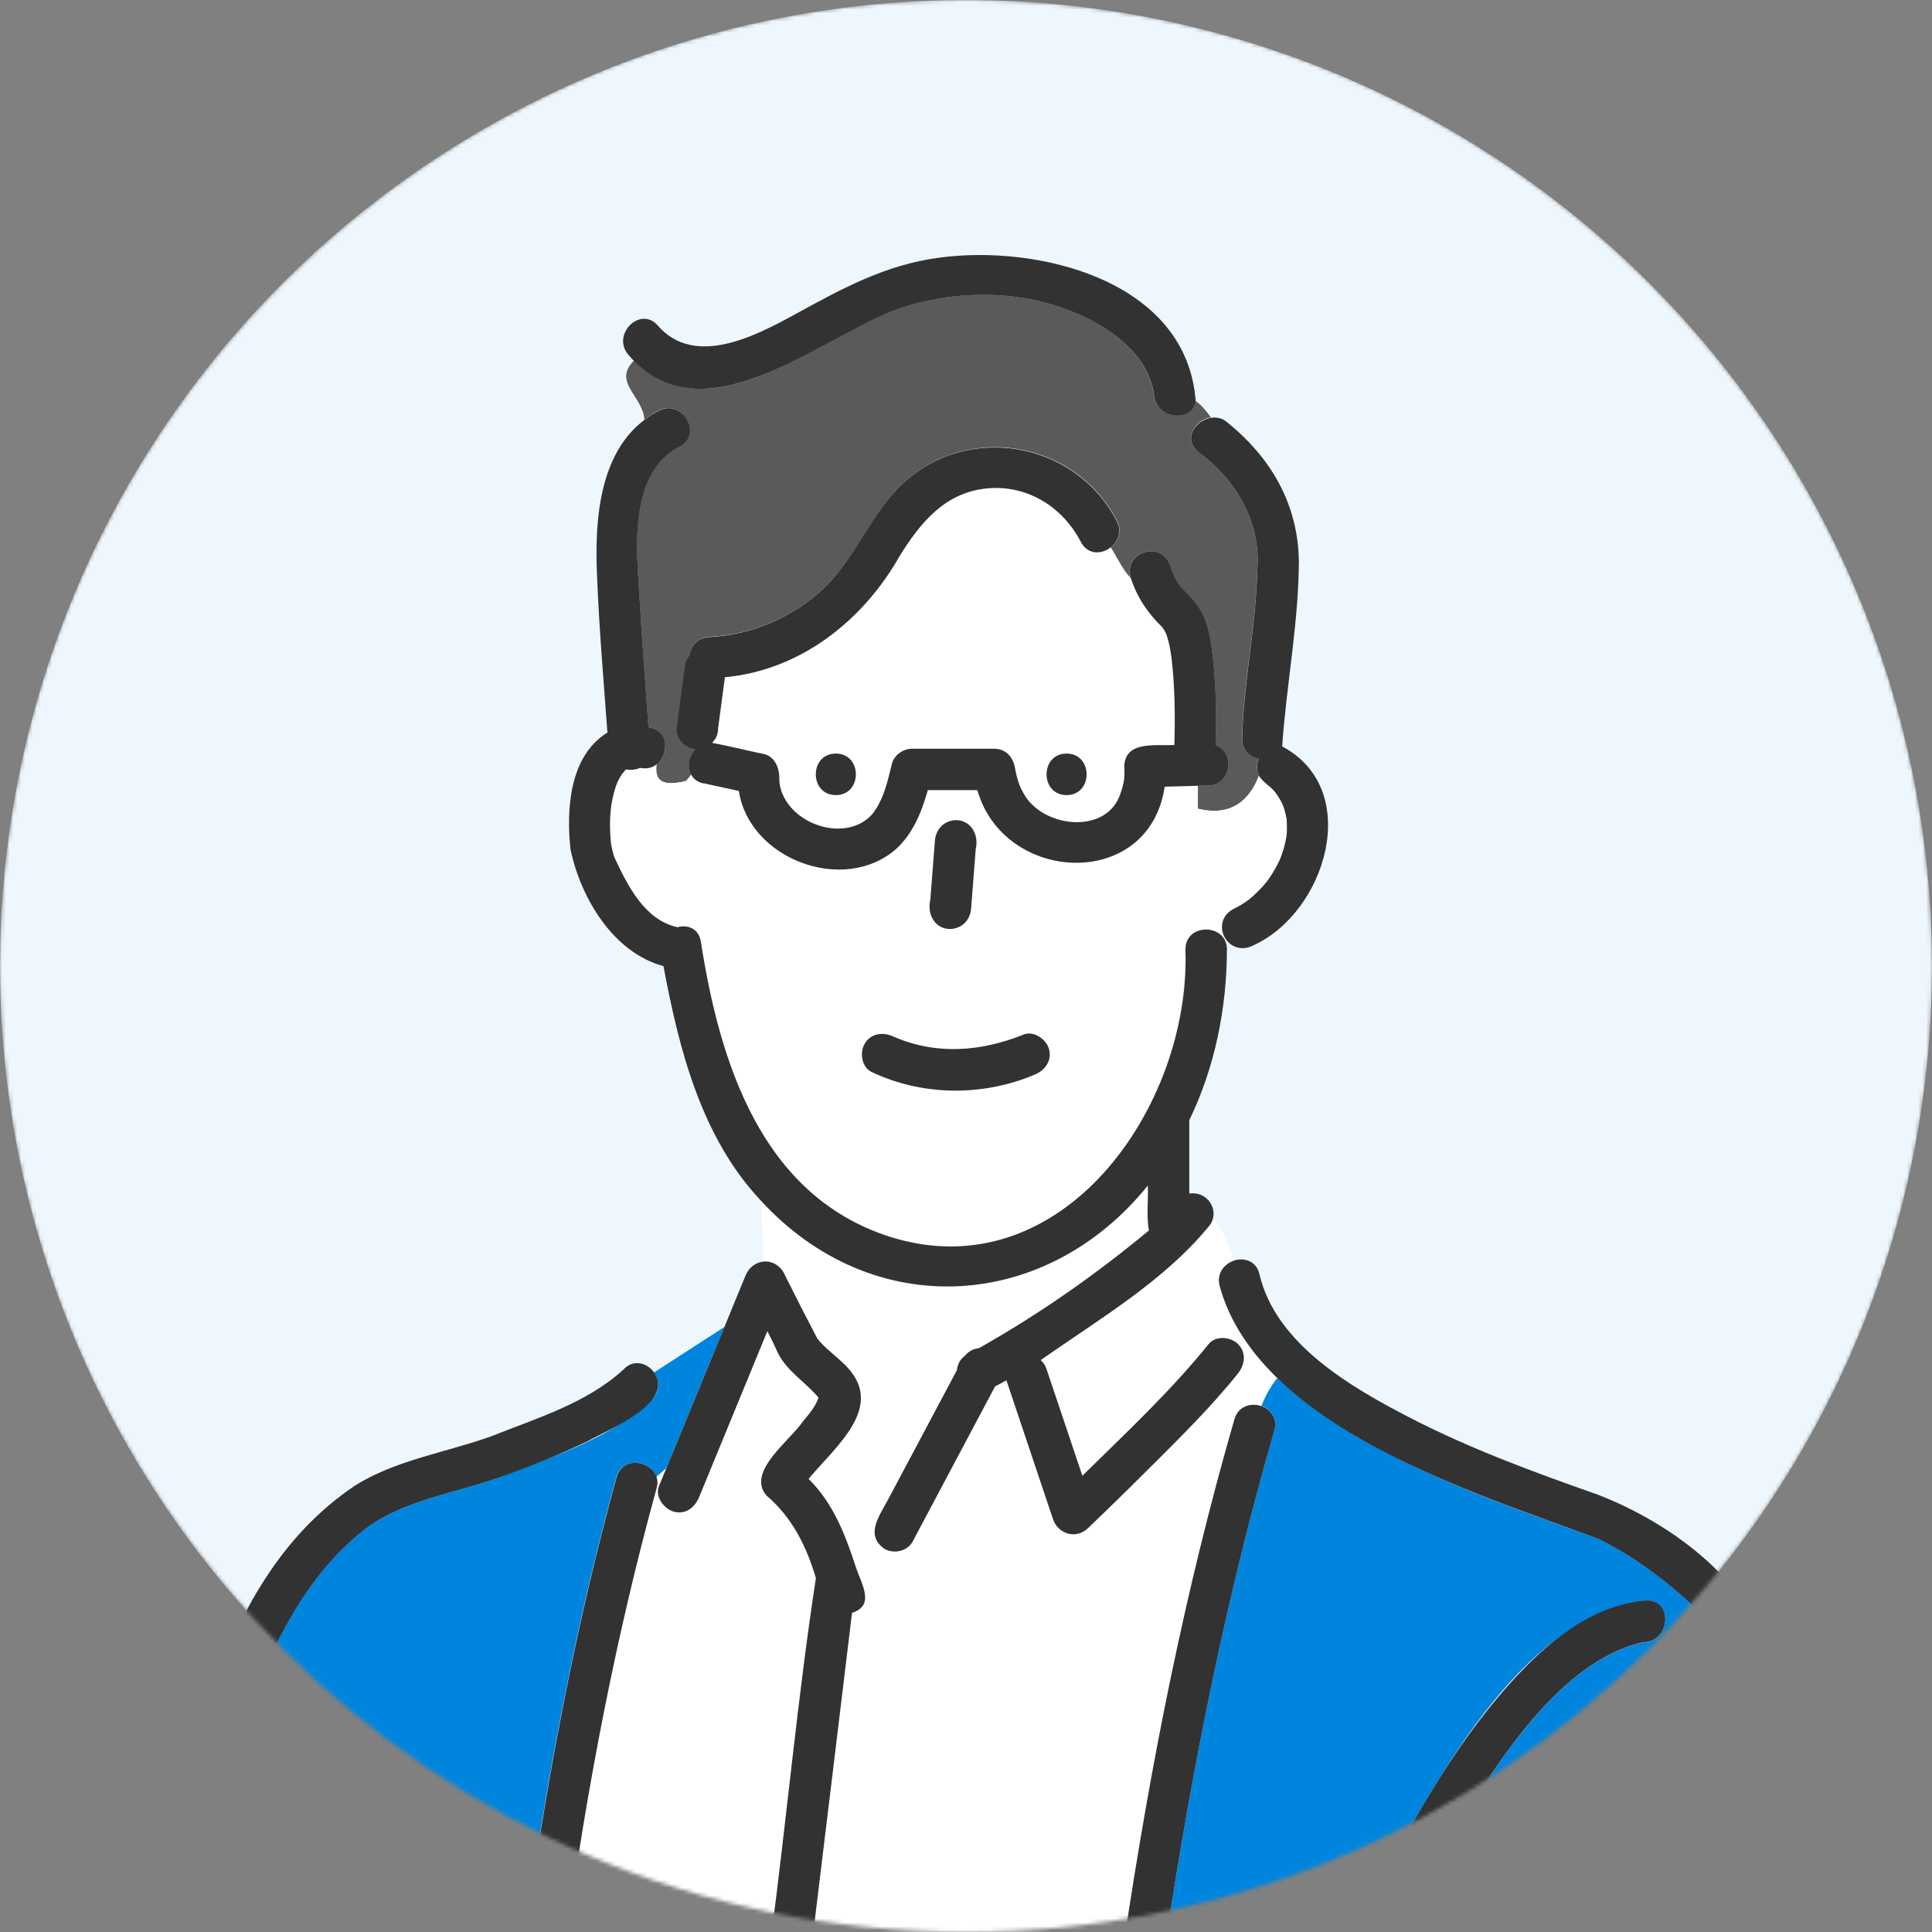 <?xml version="1.0" encoding="UTF-8"?>
<svg id="_レイヤー_1" data-name="レイヤー_1" xmlns="http://www.w3.org/2000/svg" version="1.1" xmlns:xlink="http://www.w3.org/1999/xlink" viewBox="0 0 500 500">
  <rect x="0" y="0" width="500" height="500" fill="#808080" stroke="none"/>
  <!-- Generator: Adobe Illustrator 29.5.1, SVG Export Plug-In . SVG Version: 2.1.0 Build 141)  -->
  <defs>
    <style>
      .st0 {
        fill: #5a5a5a;
      }

      .st1 {
        fill: #fff;
      }

      .st2 {
        mask: url(#mask);
      }

      .st3 {
        fill: #0085de;
      }

      .st4 {
        fill: #eef7fd;
      }

      .st5 {
        fill: #d9d9d9;
      }

      .st6 {
        fill: #323232;
      }
    </style>
    <mask id="mask" x="0" y="0" width="500" height="513" maskUnits="userSpaceOnUse">
      <g id="mask0_383_102">
        <circle class="st5" cx="250" cy="250" r="250"/>
      </g>
    </mask>
  </defs>
  <g class="st2">
    <g>
      <circle class="st4" cx="250" cy="250" r="250"/>
      <path class="st3" d="M211.871,361.659c.287-.967-.25-.501,0,0Z"/>
      <path class="st1" d="M203.277,330.259c2.65,5.299,5.55,11.063,8.271,16.183,3.187,4.046,8.163,6.409,10.383,11.279,4.082,9.058-6.695,17.794-12.639,25.062,6.302,6.194,9.488,14.465,12.21,22.736,1.36,4.296,5.155,9.953-.967,11.922-3.437,28.25-6.875,56.535-10.276,84.784h80.738c6.838-45.507,15.718-90.62,28.499-134.873,1.003-3.473,4.333-4.332,6.982-3.437,1.039-2.614,2.363-5.049,4.118-7.197-5.263-4.225-22.485-26.423-11.314-30.361-1.146-3.903-2.22-8.164-5.371-10.956-2.363,5.764-8.163,9.523-12.639,13.605-10.204,8.342-20.873,15.861-31.901,23.093.645.573,1.182,1.325,1.504,2.328,3.079,9.201,6.194,18.403,9.273,27.604,11.207-11.027,22.807-21.84,32.689-34.085,5.048-4.798,12.317,2.077,7.59,7.591-11.779,14.393-25.599,27.103-38.847,40.1-3.043,2.9-7.698,1.468-8.986-2.363-4.01-11.994-8.056-23.953-12.066-35.947-.967.537-1.934,1.074-2.936,1.575-7.089,13.355-14.214,26.746-21.304,40.1-1.36,2.578-4.905,3.366-7.339,1.934-5.049-3.616-1.325-8.486.859-12.567,5.979-11.207,11.923-22.449,17.902-33.656.143-1.468.859-2.828,2.041-3.688.859-1.181,2.22-1.861,3.652-2.005,15.61-8.807,30.146-18.976,44.003-30.469-.681-3.795-.108-7.769-.287-11.636-26.316,32.689-71.07,35.553-100.107,4.01l.573,15.718c2.255-.251,4.582.967,5.728,3.724l-.036-.108Z"/>
      <path class="st3" d="M329.808,370.144c-12.531,43.323-21.303,87.469-28.07,132.009h157.752c-.43-24.669-5.407-48.693-11.887-72.467-2.005-7.734-8.951-13.963-14.859-18.904-5.836-4.798-12.137-9.13-18.904-12.496-29.18-10.49-59.757-20.551-83.28-41.64-1.754,2.148-3.079,4.619-4.117,7.197,2.399.823,4.296,3.115,3.365,6.265v.036ZM356.232,489.693c13.82-26.459,36.878-71.464,69.602-75.438,7.268-.573,6.588,10.848-.573,10.776-26.996,6.016-47.762,47.082-59.756,70.104-3.115,6.194-12.388.752-9.273-5.406v-.036Z"/>
      <path class="st1" d="M279.792,140.248c-4.619-8.915-13.641-14.643-23.809-13.892-11.171.86-17.616,8.772-23.13,17.616-9.452,16.685-25.707,29.502-45.184,31.292-.573,4.404-1.182,8.808-1.754,13.212,0,.967-.251,1.862-.717,2.721-.286.358-.572.716-.823,1.074,4.475.788,8.915,1.934,13.355,2.865,3.079.68,4.189,4.01,4.01,6.838.788,10.67,16.505,16.72,23.881,8.951,3.115-3.652,4.153-8.7,5.263-13.212.573-2.291,2.864-3.938,5.192-3.938h21.339c2.9,0,4.869,2.184,5.299,4.869.465,2.435,1.002,4.547,2.255,6.66,4.691,8.879,21.375,10.92,25.027.215,1.074-2.972,1.218-4.225,1.039-7.161.143-6.803,8.306-5.263,12.96-5.55.179-7.554.108-15.18-.751-22.663-.287-2.077-.645-4.118-1.361-6.087-.179-.358-.358-.716-.573-1.074-.107-.179-.25-.358-.358-.537l-.036-.072c-3.831-3.723-6.552-7.698-8.199-12.782-2.22-2.363-3.544-5.478-5.155-7.948-2.364,1.79-5.908,1.897-7.662-1.468l-.108.071ZM216.312,205.769c-6.91,0-6.91-10.741,0-10.741s6.91,10.741,0,10.741ZM276.033,205.769c-6.91,0-6.91-10.741,0-10.741s6.91,10.741,0,10.741Z"/>
      <path class="st0" d="M175.854,115.579c-13.498,7.089-11.099,26.853-10.347,39.528.645,11.063,1.504,22.091,2.292,33.118,4.905.466,5.728,6.803,2.112,9.524-.43,3.509.537,6.122,7.626,4.368.573-.573,1.003-1.146,1.397-1.719-1.11-2.04-.609-4.869,1.109-6.623-2.649-.179-5.048-2.65-4.905-5.335.681-5.156,1.397-10.347,2.077-15.503,0-.967.251-1.862.752-2.721.179-.251.394-.501.573-.752.358-2.327,2.076-4.511,5.084-4.655,11.171-.572,21.912-5.155,29.968-12.96,8.127-7.842,11.851-19.012,20.086-26.746,16.971-15.897,44.754-10.884,55.388,9.667,1.432,2.793.322,5.406-1.611,6.874,1.611,2.471,2.936,5.586,5.156,7.949-2.005-6.91,8.055-9.882,10.275-3.043.502,1.754,1.397,3.58,2.363,4.905,1.647,1.933,3.581,3.58,4.977,5.728,2.65,4.01,3.222,9.13,3.724,13.821.752,7.232.895,14.572.608,21.84,4.977,1.611,4.368,10.311-1.861,10.455-.896,0-1.826.035-2.722.071v5.908c8.701,2.184,13.427-2.292,15.826-8.522-.681-1.324-.645-3.043-.108-4.475-2.291-.394-4.332-2.077-4.26-5.12.322-14.608,3.58-28.965,3.938-43.537,1.074-12.388-5.549-23.559-15.324-30.756-4.01-3.258-.752-8.27,3.33-8.843-1.146-1.612-2.363-3.151-3.974-4.261-.609,5.478-9.954,4.941-10.742-1.325-1.682-13.39-17.114-21.375-28.786-24.311-12.46-3.115-27.139-2.22-39.098,2.363-19.19,7.34-47.368,32.33-66.702,12.818-5.657,5.657,2.363,9.202,2.685,15.324,1.146-.859,2.328-1.647,3.652-2.363,6.123-3.222,11.529,6.051,5.407,9.273l.035.036Z"/>
      <path class="st1" d="M318.892,235.379c1.611-.752,3.044-1.611,4.476-2.721,1.611-1.36,3.115-2.864,4.439-4.475,1.182-1.576,2.22-3.294,3.08-5.049,0,0,.286-.608.393-.823.788-1.898,1.325-3.867,1.647-5.872.179-1.468.108-3.008.072-4.475-.286-1.325-.537-2.543-1.074-3.832-.501-1.074-1.003-1.861-1.647-2.792-1.217-1.79-3.366-2.757-4.44-4.583-2.363,6.23-7.089,10.705-15.825,8.521v-5.907c-2.864.071-5.729.143-8.593.214-3.974,27.068-41.604,25.206-48.478.896h-12.818c-1.611,5.692-3.867,11.314-8.307,15.324-13.533,11.707-37.916,2.542-40.601-15.11-3.831-1.36-9.846-.716-12.281-4.296-.394.573-.859,1.146-1.396,1.718-7.089,1.755-8.02-.823-7.626-4.368-1.11.86-2.542,1.289-4.261.931-1.11.502-2.435.645-3.688.394-.215.251-.68.788-.966,1.146-.43.644-.824,1.325-1.182,2.041-.859,2.005-1.289,4.01-1.647,6.122-.465,3.366-.394,6.66-.072,10.025.251,1.218.466,2.506.967,3.652,3.402,7.268,7.734,16.004,16.219,17.866,2.578-.716,5.442.287,6.051,3.652,2.936,16.327,6.337,33.155,14.536,47.727,14.68,27.103,50.305,41.102,77.229,22.914,22.915-14.572,33.584-42.213,33.62-68.528,0-5.514,6.767-6.624,9.56-3.366.107-.107.214-.215.358-.322-.931-2.327-.179-5.586,2.22-6.695l.035.071ZM240.768,232.873c.394-5.084.788-10.168,1.182-15.253.215-3.007,2.291-5.227,5.371-5.37,2.756-.107,5.585,2.578,5.37,5.37-.465,5.801-.895,11.637-1.36,17.437-.967,8.521-12.639,6.087-10.563-2.184ZM267.657,278.129c-13.391,5.657-28.858,5.514-42.034-.645-5.907-3.687-1.109-12.423,5.407-9.273,11.027,4.87,22.664,4.01,33.727-.429,2.721-1.074,5.908,1.181,6.624,3.759.823,3.008-1.074,5.514-3.76,6.624l.036-.036Z"/>
      <path class="st3" d="M168.874,362.053c-10.956,10.383-26.244,15.001-40.029,20.408-11.278,3.974-23.344,5.621-33.405,12.46-30.935,23.021-37.093,72.86-51.343,107.017,30.541,0,61.045.358,91.586.215,5.442-40.279,13.032-80.666,23.809-119.8,1.54-5.549,8.987-4.475,10.348-.107.859-.716,1.718-1.468,2.577-2.22,5.013-12.209,10.026-24.418,15.074-36.627l-18.26,11.815c1.396,1.898,1.683,4.619-.358,6.839Z"/>
      <path class="st1" d="M169.877,385.218c-10.526,38.167-18.081,77.659-23.451,116.971h52.989c4.118-31.185,6.982-62.728,11.708-93.77-2.363-8.163-6.158-15.718-12.71-21.303-5.514-6.087,6.051-14.322,9.309-19.191,1.539-1.862,3.33-3.938,4.082-6.23-3.545-4.225-8.522-7.017-10.813-12.173-.752-1.719-1.576-3.366-2.435-5.013-5.872,14.322-11.779,28.608-17.651,42.929-1.11,2.685-3.545,4.619-6.624,3.759-2.542-.716-4.869-3.902-3.759-6.623.608-1.504,1.253-3.008,1.862-4.512-.86.752-1.719,1.468-2.578,2.22.286.86.322,1.862,0,2.972l.071-.036Z"/>
      <path class="st6" d="M245.956,240.427c3.079-.143,5.156-2.363,5.371-5.37.394-5.085.788-10.169,1.181-15.253.895-3.652-1.145-7.59-5.191-7.554-3.079.143-5.12,2.363-5.371,5.37-.394,5.084-.787,10.168-1.181,15.253-.895,3.651,1.145,7.59,5.191,7.554Z"/>
      <path class="st6" d="M264.826,267.781c-11.099,4.44-22.7,5.299-33.727.43-2.65-1.182-5.765-.788-7.34,1.933-1.325,2.292-.752,6.159,1.933,7.34,13.176,6.194,28.643,6.302,42.034.645,2.685-1.074,4.583-3.581,3.759-6.624-.716-2.542-3.902-4.834-6.623-3.759l-.036.035Z"/>
      <path class="st6" d="M216.313,195.028c-6.91,0-6.91,10.741,0,10.741,6.911,0,6.911-10.741,0-10.741Z"/>
      <path class="st6" d="M276.032,195.028c-6.91,0-6.91,10.741,0,10.741,6.91,0,6.91-10.741,0-10.741Z"/>
      <path class="st6" d="M297.051,306.807c.179,3.867-.394,7.841.286,11.636-13.856,11.494-28.392,21.662-44.003,30.47-1.432.143-2.792.859-3.652,2.005-1.181.823-1.897,2.219-2.04,3.687-5.98,11.207-11.923,22.449-17.902,33.656-2.184,4.117-5.908,8.987-.86,12.567,2.435,1.432,5.98.645,7.34-1.933,7.089-13.355,14.214-26.746,21.303-40.101,1.003-.501,1.97-1.038,2.936-1.575,4.01,11.994,8.056,23.953,12.066,35.947,1.289,3.831,5.944,5.263,8.987,2.363,5.299-5.048,10.526-10.168,15.718-15.36,7.984-7.948,16.112-15.932,23.165-24.74,1.79-2.256,2.22-5.371,0-7.591-1.862-1.861-5.765-2.291-7.591,0-9.881,12.245-21.482,23.058-32.688,34.086-3.08-9.202-6.194-18.404-9.274-27.605-.322-1.003-.859-1.719-1.503-2.327,15.288-10.777,32.151-20.516,43.967-35.195,2.327-3.831-.931-8.593-5.514-7.913v-18.976c6.624-13.713,9.703-28.965,9.739-44.182,0-1.432-.466-2.542-1.182-3.366-2.793-3.222-9.56-2.148-9.56,3.366,1.504,40.458-31.972,88.579-76.691,74.293-33.155-10.741-43.896-45.22-48.729-76.405-.609-3.402-3.473-4.369-6.051-3.652-8.486-1.898-12.782-10.598-16.219-17.867-.502-1.181-.681-2.47-.967-3.652-.322-3.365-.394-6.659.072-10.025.358-2.112.787-4.117,1.647-6.122.358-.716.716-1.396,1.181-2.041.287-.358.752-.895.967-1.146,1.253.251,2.578.108,3.688-.393,6.838,1.503,9.309-9.632,2.148-10.491-.788-11.028-1.647-22.091-2.292-33.118-.751-12.675-3.115-32.439,10.348-39.528,6.122-3.222.68-12.495-5.407-9.273-15.467,8.056-16.72,27.712-15.932,43.537.537,13.248,1.682,26.495,2.649,39.743-9.846,6.086-10.669,19.799-9.559,30.218,2.613,12.496,11.027,26.745,24.06,30.218,4.046,21.59,9.81,44.397,25.277,60.759,29.001,31.544,73.792,28.679,100.108-4.01l-.036.036Z"/>
      <path class="st6" d="M310.049,116.904c9.811,7.197,16.398,18.332,15.324,30.756-.322,14.572-3.58,28.929-3.902,43.537-.072,3.008,1.933,4.726,4.26,5.12-.537,1.432-.572,3.151.108,4.476,1.11,1.826,3.222,2.792,4.44,4.583.644.93,1.145,1.718,1.646,2.792.538,1.289.788,2.507,1.075,3.831.035,1.468.143,3.008-.072,4.476-.322,2.005-.895,3.974-1.647,5.872-.107.214-.358.787-.394.823-.859,1.754-1.897,3.473-3.079,5.048-1.361,1.647-2.828,3.151-4.44,4.476-1.432,1.11-2.864,1.933-4.475,2.721-5.908,3.688-1.003,12.495,5.406,9.273,18.761-8.414,28.643-40.279,7.519-51.522,1.11-15.932,4.261-31.972,4.332-47.941-.25-14.787-7.125-26.638-18.474-35.875-4.727-4.225-13.176,2.9-7.591,7.59l-.036-.036Z"/>
      <path class="st6" d="M230.815,80.528c11.994-4.583,26.673-5.514,39.097-2.363,11.672,2.936,27.104,10.92,28.787,24.31.787,6.302,10.132,6.803,10.741,1.325-2.292-31.257-40.852-40.637-66.524-37.093-13.713,1.826-24.883,7.913-36.842,14.465-10.311,5.657-26.244,14.142-35.839,3.079-4.547-5.227-12.102,2.399-7.591,7.59,18.905,22.126,48.514-3.58,68.135-11.278l.036-.036Z"/>
      <path class="st6" d="M182.192,202.726c3.007.645,6.015,1.325,9.022,1.969,2.685,17.652,27.068,26.817,40.602,15.109,4.439-4.01,6.695-9.631,8.306-15.324h12.818c6.874,24.311,44.504,26.137,48.478-.895,3.76-.107,7.555-.179,11.314-.286,6.194-.143,6.839-8.844,1.862-10.455.286-7.268.143-14.608-.609-21.84-.501-4.655-1.074-9.81-3.723-13.82-1.397-2.149-3.33-3.796-4.977-5.729-.967-1.325-1.862-3.151-2.363-4.905-2.22-6.839-12.281-3.867-10.276,3.043,1.683,5.084,4.368,9.059,8.199,12.782,0,.036,0,0,.036.072.108.179.251.358.358.537.215.358.394.68.573,1.074.716,1.969,1.074,4.01,1.361,6.087.895,7.483.966,15.109.752,22.663-4.619.287-12.782-1.253-12.961,5.55.143,2.936,0,4.153-1.039,7.161-3.652,10.705-20.301,8.664-25.027-.215-1.253-2.077-1.79-4.189-2.255-6.66-.43-2.685-2.363-4.869-5.299-4.869h-21.339c-2.292,0-4.619,1.647-5.192,3.939-1.11,4.511-2.184,9.559-5.263,13.211-7.34,7.77-23.093,1.719-23.881-8.951.179-2.793-.931-6.158-4.01-6.838-4.44-.895-8.879-2.077-13.355-2.865.286-.358.573-.716.824-1.074.501-.823.716-1.754.716-2.721.572-4.404,1.181-8.808,1.754-13.211,19.513-1.791,35.732-14.608,45.184-31.293,5.478-8.844,11.959-16.756,23.13-17.615,10.204-.788,19.19,4.976,23.809,13.891,3.33,6.266,12.46.466,9.273-5.406-10.598-20.516-38.417-25.564-55.388-9.667-8.235,7.734-11.994,18.904-20.086,26.745-8.056,7.77-18.797,12.389-29.968,12.961-3.007.144-4.726,2.328-5.084,4.655-.179.251-.394.501-.573.752-.501.823-.716,1.754-.752,2.721-.68,5.156-1.396,10.347-2.076,15.503-.144,2.685,2.255,5.156,4.905,5.335-2.757,2.828-2.22,8.056,2.112,8.915l.108-.036Z"/>
      <path class="st6" d="M365.509,495.1c11.959-22.951,32.761-64.089,59.757-70.104,7.161.071,7.841-11.35.573-10.777-12.89,1.11-23.702,9.452-32.367,18.546-15.646,16.398-27.103,36.807-37.236,56.928-3.115,6.158,6.158,11.601,9.273,5.407Z"/>
      <path class="st6" d="M470.412,507.13c-.144-25.815-4.333-51.343-11.529-76.119-4.798-21.089-26.03-36.699-45.328-44.182-16.613-5.836-33.19-11.923-48.836-20.014-15.145-7.841-34.587-19.048-38.776-37.057-1.11-4.87-7.017-4.762-9.488-1.468-.931,1.217-1.217,2.828-.859,4.332,9.918,36.699,66.094,53.742,98.246,65.7,6.767,3.366,13.104,7.698,18.904,12.496,5.908,4.94,12.854,11.17,14.859,18.904,6.48,23.738,11.457,47.798,11.886,72.467h-157.751c6.767-44.54,15.539-88.686,28.07-132.009,1.898-6.659-8.45-9.452-10.347-2.864-12.782,44.253-21.697,89.366-28.5,134.873h-80.738c3.438-28.249,6.875-56.534,10.276-84.784,6.158-1.969,2.327-7.626.967-11.922-2.685-8.235-5.872-16.542-12.209-22.736,5.943-7.232,16.72-15.968,12.639-25.062-2.185-4.87-7.197-7.233-10.384-11.278-2.685-5.12-5.621-10.849-8.27-16.184-1.146-2.757-3.509-3.974-5.729-3.723-1.862.214-3.652,1.396-4.619,3.723-1.79,4.404-3.616,8.772-5.406,13.176-5.657,13.713-11.278,27.426-16.935,41.174-1.11,2.721,1.217,5.872,3.759,6.624,3.079.895,5.514-1.074,6.624-3.759,5.872-14.322,11.779-28.608,17.651-42.929.86,1.647,1.683,3.294,2.435,5.012,2.291,5.192,7.268,7.949,10.813,12.174-.752,2.327-2.542,4.368-4.082,6.23-3.258,4.869-14.823,13.104-9.309,19.19,6.552,5.586,10.312,13.14,12.71,21.304-4.762,31.042-7.59,62.549-11.707,93.77h-52.99c5.37-39.313,12.925-78.769,23.451-116.971,1.934-6.194-8.342-9.81-10.347-2.864-10.777,39.133-18.367,79.556-23.809,119.799-30.541.143-61.046-.251-91.587-.215,14.214-34.121,20.408-84.031,51.343-107.017,10.061-6.839,22.091-8.486,33.405-12.46,7.913-2.793,15.754-5.908,23.308-9.56,5.442-3.007,22.449-9.81,17.079-17.687-1.755-2.47-5.335-3.616-7.985-.752-9.452,8.701-22.52,12.603-34.3,17.294-11.815,4.224-24.561,6.05-35.302,12.817-38.561,26.137-41.425,78.446-59.219,117.866-5.156,1.612-4.619,10.455,1.683,10.455h145.149c94.486-.215,189.008.322,283.458,0,3.724.394,6.266-2.649,5.908-5.8h1.719v.036ZM211.872,361.659c.287-.967-.25-.501,0,0Z"/>
    </g>
  </g>
</svg>